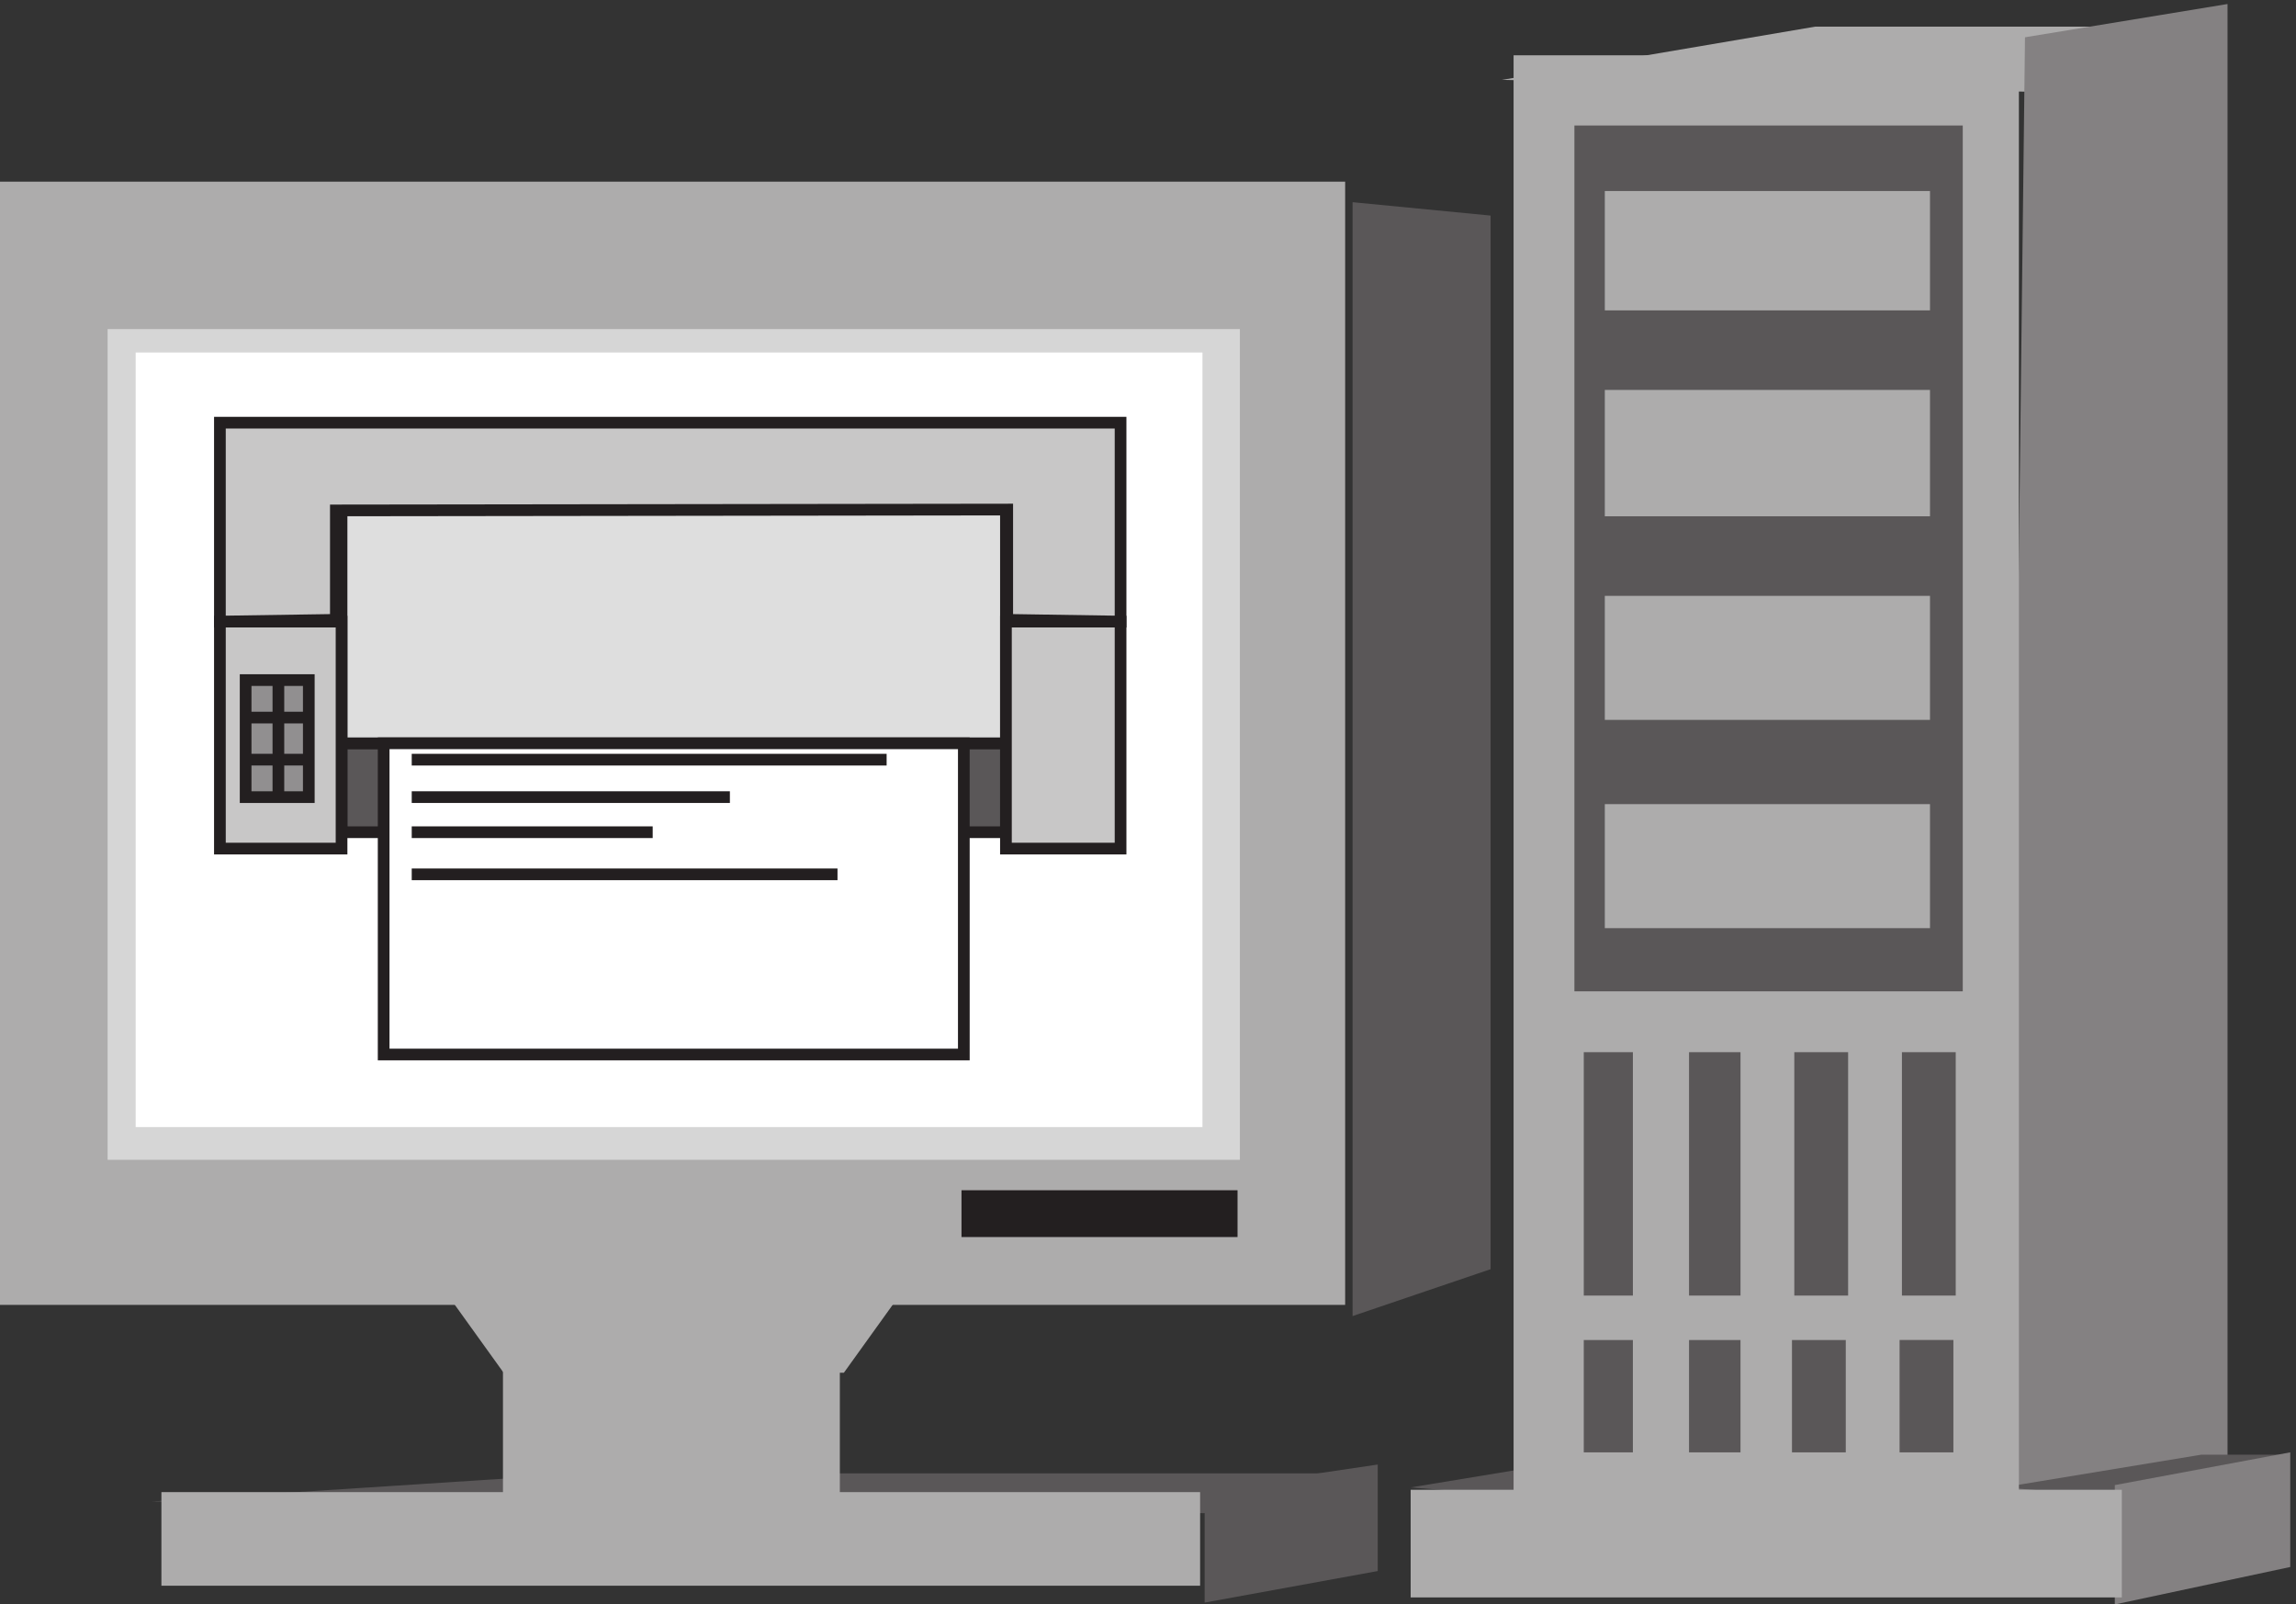 <svg xmlns="http://www.w3.org/2000/svg" xml:space="preserve" width="195.8" height="136.784"><rect width="100%" height="100%" fill="#333333" stroke="none"/><path d="m97.32 66.121 674.758-7.5 111.242 25.5H375.418l-278.098-18" style="fill:#5a5758;fill-opacity:1;fill-rule:evenodd;stroke:none" transform="matrix(.133 0 0 -.133 0 136.8)"/><path d="M772.398 73.363V1.297l111 20.23v68.27l-111-16.434m94.864 111.602 88.5 30.051v675.363l-88.5 8.586v-714M979.5 69.121l108 27H1032l-127.5-21 75-6" style="fill:#5a5758;fill-opacity:1;fill-rule:evenodd;stroke:none" transform="matrix(.133 0 0 -.133 0 136.8)"/><path d="m963.051 977.363 348.799-7.875 105.7 42.002h-253.67l-200.829-34.127" style="fill:#adacac;fill-opacity:1;fill-rule:evenodd;stroke:none" transform="matrix(.133 0 0 -.133 0 136.8)"/><path d="M1298.41 1004.67 1287.28 60l141 15.238V1026l-129.87-21.33" style="fill:#848182;fill-opacity:1;fill-rule:evenodd;stroke:none" transform="matrix(.133 0 0 -.133 0 136.8)"/><path d="m1359 69.121 108 27h-55.5l-127.5-21 75-6" style="fill:#5a5758;fill-opacity:1;fill-rule:evenodd;stroke:none" transform="matrix(.133 0 0 -.133 0 136.8)"/><path d="M1356 76.621V.121l112.5 24v73.5l-112.5-21" style="fill:#848182;fill-opacity:1;fill-rule:evenodd;stroke:none" transform="matrix(.133 0 0 -.133 0 136.8)"/><path d="M904.5 73.621h456v-69h-456v69m-582 79.5h216v-84h-216v84" style="fill:#adacac;fill-opacity:1;fill-rule:evenodd;stroke:none" transform="matrix(.133 0 0 -.133 0 136.8)"/><path d="m289.5 195.121 33.426-46.5h218.148l33.426 46.5z" style="fill:#adacac;fill-opacity:1;fill-rule:evenodd;stroke:none" transform="matrix(.133 0 0 -.133 0 136.8)"/><path d="M795 551.371c0-21.125-16.789-38.25-37.5-38.25s-37.5 17.125-37.5 38.25 16.789 38.25 37.5 38.25 37.5-17.125 37.5-38.25" style="fill:#fff;fill-opacity:1;fill-rule:evenodd;stroke:none" transform="matrix(.133 0 0 -.133 0 136.8)"/><path d="M0 912.121h862.5v-720H0v720" style="fill:#adacac;fill-opacity:1;fill-rule:evenodd;stroke:none" transform="matrix(.133 0 0 -.133 0 136.8)"/><path d="M69 817.621h726v-532.5H69v532.5" style="fill:#d6d6d6;fill-opacity:1;fill-rule:evenodd;stroke:none" transform="matrix(.133 0 0 -.133 0 136.8)"/><path d="M87 802.621h684v-496.5H87v496.5" style="fill:#fff;fill-opacity:1;fill-rule:evenodd;stroke:none" transform="matrix(.133 0 0 -.133 0 136.8)"/><path d="M616.5 265.621h177v-30h-177v30" style="fill:#231f20;fill-opacity:1;fill-rule:evenodd;stroke:none" transform="matrix(.133 0 0 -.133 0 136.8)"/><path d="M970.5 993.121h324v-946.5h-324v946.5" style="fill:#adacac;fill-opacity:1;fill-rule:evenodd;stroke:none" transform="matrix(.133 0 0 -.133 0 136.8)"/><path d="M1009.5 948.121h249v-555h-249v555" style="fill:#5a5758;fill-opacity:1;fill-rule:evenodd;stroke:none" transform="matrix(.133 0 0 -.133 0 136.8)"/><path d="M1029 513.121h208.5v-79.5H1029v79.5m0 133.5h208.5v-79.5H1029v79.5m0 132h208.5v-81H1029v81m0 127.5h208.5v-76.5H1029v76.5" style="fill:#adacac;fill-opacity:1;fill-rule:evenodd;stroke:none" transform="matrix(.133 0 0 -.133 0 136.8)"/><path d="M1015.5 354.121h31.5v-156h-31.5v156m67.5 0h33v-156h-33v156m67.5 0h34.5v-156h-34.5v156m69 0h34.5v-156h-34.5v156m-204-184.5h31.5v-72h-31.5v72m67.5 0h33v-72h-33v72m66 0h34.5v-72H1149v72m69 0h34.5v-72H1218v72" style="fill:#5a5758;fill-opacity:1;fill-rule:evenodd;stroke:none" transform="matrix(.133 0 0 -.133 0 136.8)"/><path d="M103.5 72.121h666v-60h-666v60" style="fill:#adacac;fill-opacity:1;fill-rule:evenodd;stroke:none" transform="matrix(.133 0 0 -.133 0 136.8)"/><path d="M219 552.121h426v-57H219v57" style="fill:#5a5758;fill-opacity:1;fill-rule:evenodd;stroke:none" transform="matrix(.133 0 0 -.133 0 136.8)"/><path d="M219 552.121h426v-57H219Z" style="fill:none;stroke:#231f20;stroke-width:7.5;stroke-linecap:butt;stroke-linejoin:miter;stroke-miterlimit:10;stroke-dasharray:none;stroke-opacity:1" transform="matrix(.133 0 0 -.133 0 136.8)"/><path d="M219 703.621h426v-151.5H219v151.5" style="fill:#dedede;fill-opacity:1;fill-rule:evenodd;stroke:none" transform="matrix(.133 0 0 -.133 0 136.8)"/><path d="M219 703.621h426v-151.5H219Z" style="fill:none;stroke:#231f20;stroke-width:7.5;stroke-linecap:butt;stroke-linejoin:miter;stroke-miterlimit:10;stroke-dasharray:none;stroke-opacity:1" transform="matrix(.133 0 0 -.133 0 136.8)"/><path d="M141 630.121h78v-145.5h-78v145.5" style="fill:#c8c7c7;fill-opacity:1;fill-rule:evenodd;stroke:none" transform="matrix(.133 0 0 -.133 0 136.8)"/><path d="M141 630.121h78v-145.5h-78z" style="fill:none;stroke:#231f20;stroke-width:7.5;stroke-linecap:butt;stroke-linejoin:miter;stroke-miterlimit:10;stroke-dasharray:none;stroke-opacity:1" transform="matrix(.133 0 0 -.133 0 136.8)"/><path d="M645 630.121h73.5v-145.5H645v145.5" style="fill:#c8c7c7;fill-opacity:1;fill-rule:evenodd;stroke:none" transform="matrix(.133 0 0 -.133 0 136.8)"/><path d="M645 630.121h73.5v-145.5H645Z" style="fill:none;stroke:#231f20;stroke-width:7.5;stroke-linecap:butt;stroke-linejoin:miter;stroke-miterlimit:10;stroke-dasharray:none;stroke-opacity:1" transform="matrix(.133 0 0 -.133 0 136.8)"/><path d="M246 552.121h372v-199.5H246v199.5" style="fill:#fff;fill-opacity:1;fill-rule:evenodd;stroke:none" transform="matrix(.133 0 0 -.133 0 136.8)"/><path d="M246 552.121h372v-199.5H246Zm18-10.5h304.5m-304.5-73.5h273m-273 49.5h204m-49.5-22.5H264" style="fill:none;stroke:#231f20;stroke-width:7.5;stroke-linecap:butt;stroke-linejoin:miter;stroke-miterlimit:10;stroke-dasharray:none;stroke-opacity:1" transform="matrix(.133 0 0 -.133 0 136.8)"/><path d="M157.5 592.621H198v-75h-40.5v75" style="fill:#918f90;fill-opacity:1;fill-rule:evenodd;stroke:none" transform="matrix(.133 0 0 -.133 0 136.8)"/><path d="M157.5 592.621H198v-75h-40.5zm21 0v-75m-21 51H198m-40.5-27H198" style="fill:none;stroke:#231f20;stroke-width:7.5;stroke-linecap:butt;stroke-linejoin:miter;stroke-miterlimit:10;stroke-dasharray:none;stroke-opacity:1" transform="matrix(.133 0 0 -.133 0 136.8)"/><path d="M141 757.621v-127.5l74.355 1.113v70.153l430.469.554v-70.707l72.676-1.113v127.5H141" style="fill:#c8c7c7;fill-opacity:1;fill-rule:evenodd;stroke:none" transform="matrix(.133 0 0 -.133 0 136.8)"/><path d="M141 757.621v-127.5l74.355 1.113v70.153l430.469.554v-70.707l72.676-1.113v127.5z" style="fill:none;stroke:#231f20;stroke-width:7.5;stroke-linecap:butt;stroke-linejoin:miter;stroke-miterlimit:10;stroke-dasharray:none;stroke-opacity:1" transform="matrix(.133 0 0 -.133 0 136.8)"/></svg>
